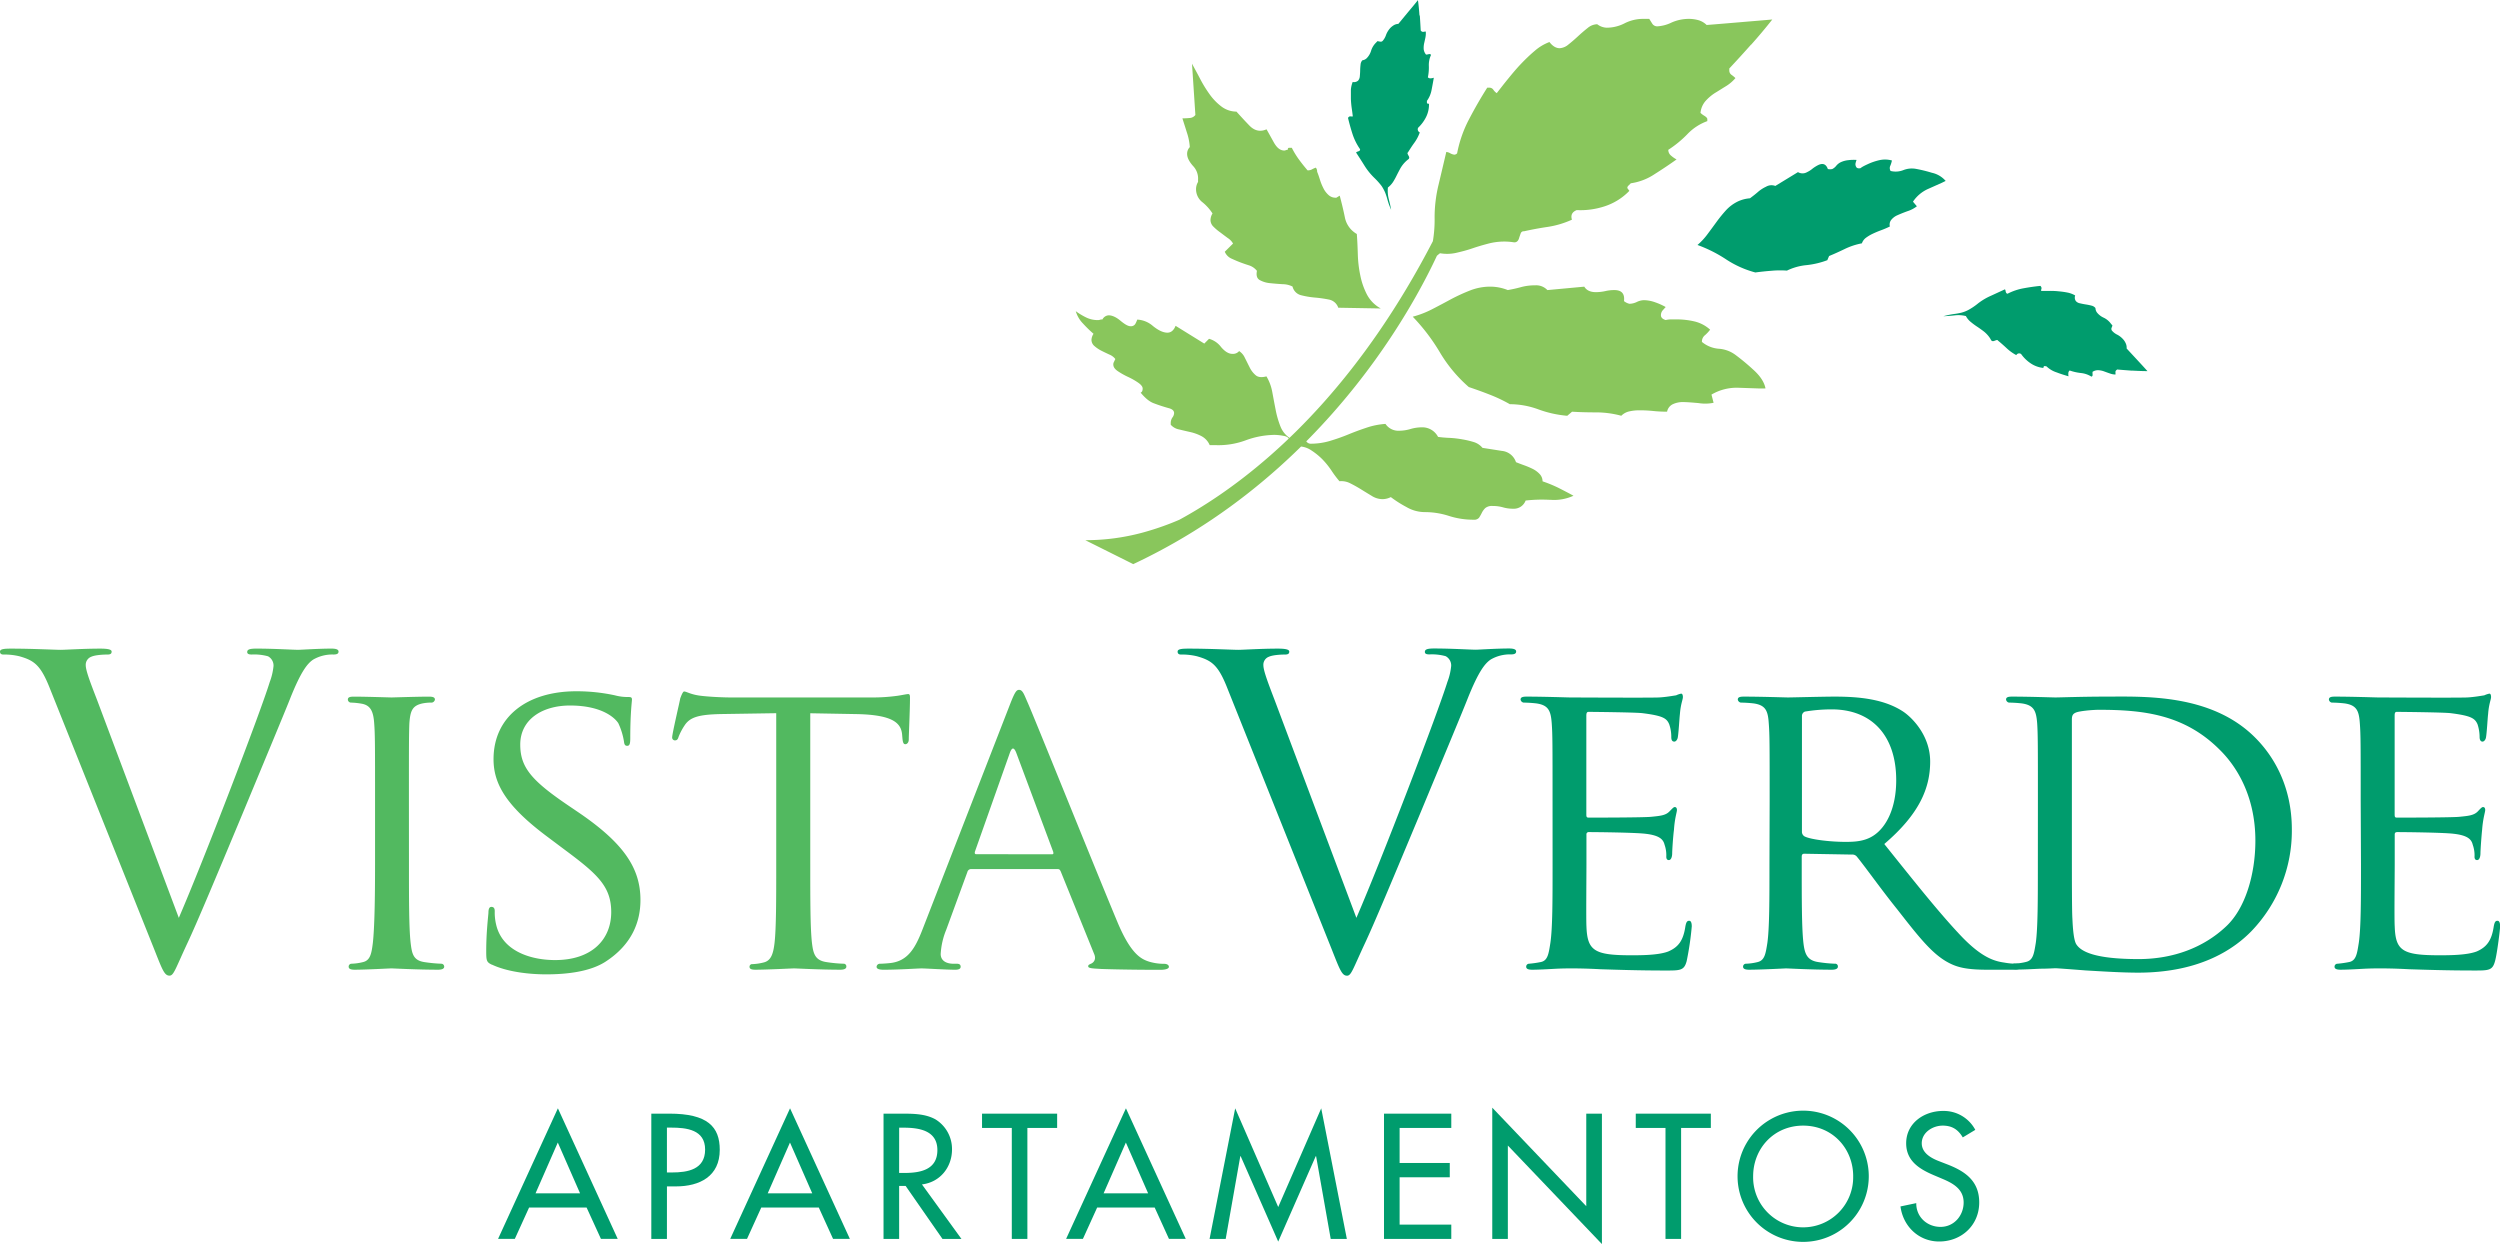 <svg id="Layer_1" data-name="Layer 1" xmlns="http://www.w3.org/2000/svg" viewBox="0 0 1132.44 563.53"><defs><style>.cls-1{fill:#52b960;}.cls-2{fill:#009c6d;}.cls-3{fill:#89c65c;}</style></defs><title>vista verde</title><path class="cls-1" d="M108.39,687.8c11.15-25.75,36.93-92.92,41.16-106.75a28.5,28.5,0,0,0,1.74-7.34,4.74,4.74,0,0,0-2.51-4.4,23.48,23.48,0,0,0-7.31-.8c-1.14,0-2.1-.17-2.1-1.13,0-1.16,1.15-1.55,4.22-1.55,7.71,0,16.54.55,18.87.55,1.12,0,9.42-.55,15-.55,2.12,0,3.28.38,3.28,1.35s-.75,1.33-2.31,1.33a17.24,17.24,0,0,0-9.22,2.33c-2.5,1.74-5.4,5-10.58,18.09-2.12,5.38-11.73,28.46-21.56,52.13-11.73,28.09-20.39,48.85-24.84,58.29-5.38,11.55-6.14,14.62-8.06,14.62-2.32,0-3.26-2.68-6.92-11.93L50.09,584.13c-4.23-10.8-7.12-12.88-13.85-14.81a29,29,0,0,0-7.33-.8c-1.13,0-1.52-.57-1.52-1.33,0-1.18,1.93-1.35,5-1.35,9.23,0,20.19.55,22.49.55,1.94,0,10.59-.55,17.9-.55,3.45,0,5.18.38,5.18,1.35s-.58,1.33-1.92,1.33c-2.11,0-5.57.22-7.31,1a3.9,3.9,0,0,0-2.5,3.84c0,2.53,2.33,8.48,5.23,16Z" transform="translate(-27.39 -272.03)"/><path class="cls-1" d="M212.64,663.77c0,15.77,0,28.65.76,35.4.58,4.8,1.15,7.89,6.18,8.66a65.21,65.21,0,0,0,7.68.74,1.32,1.32,0,0,1,1.34,1.37c0,.75-.77,1.35-2.71,1.35-9.42,0-20.37-.6-21.14-.6-1,0-11.55.6-16.72.6-1.75,0-2.7-.39-2.7-1.35a1.3,1.3,0,0,1,1.31-1.37,23.69,23.69,0,0,0,5.2-.74c3.26-.77,3.85-3.86,4.44-8.66.75-6.75,1-19.63,1-35.4V634.88c0-25.38,0-30-.39-35.18-.37-5.58-1.75-8.08-5.4-8.86a31.64,31.64,0,0,0-5.19-.55,1.44,1.44,0,0,1-1.34-1.35c0-1,.75-1.35,2.69-1.35,5.57,0,16.14.37,17.12.37.77,0,11.72-.37,16.91-.37,1.92,0,2.72.37,2.72,1.35a1.68,1.68,0,0,1-1.37,1.35,20.1,20.1,0,0,0-4.21.36c-4.63,1-5.58,3.29-6,9.06-.2,5.19-.2,9.81-.2,35.18Z" transform="translate(-27.39 -272.03)"/><path class="cls-1" d="M250.15,709c-2.32-1.14-2.51-1.73-2.51-6.15,0-8.09.78-14.63,1-17.31,0-1.74.37-2.71,1.35-2.71s1.51.58,1.51,1.94a23.2,23.2,0,0,0,.61,6c2.68,11.92,15.39,16.15,26.74,16.15,16.75,0,25.41-9.42,25.41-21.72,0-11.73-6.36-17.33-21.36-28.47l-7.71-5.78c-18.27-13.66-24.24-23.67-24.24-35,0-19.26,15.22-30.79,37.49-30.79A81.6,81.6,0,0,1,305.93,587a22.24,22.24,0,0,0,6,.76c1.33,0,1.72.18,1.72,1.17,0,.77-.76,6.15-.76,17.3,0,2.51-.22,3.64-1.37,3.64s-1.33-.75-1.51-2.1a31,31,0,0,0-2.51-8.09c-1.15-1.91-6.73-8.07-21.94-8.07-12.32,0-22.51,6.16-22.51,17.7,0,10.4,5.19,16.36,21.94,27.71l4.81,3.26c20.58,14.06,27.7,25.39,27.7,39.45,0,9.6-3.65,20-15.76,27.88-7.13,4.63-17.72,5.78-26.95,5.78-7.9,0-17.68-1.15-24.62-4.43" transform="translate(-27.39 -272.03)"/><path class="cls-1" d="M394.42,663.77c0,15.77,0,28.65.77,35.4.59,4.8,1.36,7.89,6.53,8.66a63.2,63.2,0,0,0,7.69.74,1.22,1.22,0,0,1,1.35,1.37c0,.75-.76,1.35-2.68,1.35-9.23,0-20-.6-21-.6-.75,0-12.47.6-17.48.6-1.92,0-2.69-.39-2.69-1.35a1.17,1.17,0,0,1,1.33-1.18,24.18,24.18,0,0,0,5-.74c3.47-.78,4.43-4.06,5-8.86.76-6.75.76-19.63.76-35.4V595.09l-24.42.38c-10.58.18-14.63,1.35-17.12,5.2a27.17,27.17,0,0,0-2.71,5.18c-.37,1.36-.95,1.56-1.72,1.56a1.29,1.29,0,0,1-1.17-1.34c0-1.74,3.47-16.36,3.67-17.71.38-1,1.15-3.1,1.73-3.1,1.15,0,2.88,1.37,7.5,1.93,4.8.59,11.36.77,13.28.77h63.87a81.53,81.53,0,0,0,12.12-.77c2.5-.38,4-.76,4.8-.76s.76,1,.76,1.94c0,5-.55,16.74-.55,18.65,0,1.34-.79,2.12-1.55,2.12s-1.15-.58-1.34-2.9L436,604.5c-.58-5-4.26-8.65-20.41-9l-21.17-.38Z" transform="translate(-27.39 -272.03)"/><path class="cls-1" d="M485,590.84c2.11-5.39,2.85-6.32,4-6.32,1.73,0,2.33,2.28,4,6,3.07,6.92,30.22,74.45,40.59,99.26,6.15,14.63,10.79,16.73,14.43,17.89a23.83,23.83,0,0,0,6.74.95c1,0,2.11.4,2.11,1.37s-1.92,1.35-3.83,1.35c-2.51,0-15,0-26.77-.39-3.24-.21-5.94-.21-5.94-1.15,0-.77.38-.77,1.12-1.18,1-.35,2.73-1.72,1.58-4.42l-15.19-37.51c-.4-.75-.59-1-1.55-1H467.32a1.75,1.75,0,0,0-1.73,1.34L456,693.21a33.67,33.67,0,0,0-2.5,10.95c0,3.28,2.88,4.42,5.76,4.42h1.55c1.35,0,1.73.59,1.73,1.37,0,1-1,1.35-2.5,1.35-4,0-13.27-.6-15.18-.6s-10.24.6-17.14.6c-2.12,0-3.26-.39-3.26-1.35a1.49,1.49,0,0,1,1.52-1.37c1.18,0,3.67-.18,5-.35,7.69-1,11-6.76,14.21-15ZM503.87,659c.77,0,.77-.38.59-1.15L487.72,613c-1-2.53-1.93-2.53-2.87,0L469,657.81c-.17.77,0,1.15.6,1.15Z" transform="translate(-27.39 -272.03)"/><path class="cls-2" d="M641.8,687.8C653,662.05,678.72,594.88,683,581a27.56,27.56,0,0,0,1.74-7.34,4.76,4.76,0,0,0-2.51-4.4,23.38,23.38,0,0,0-7.28-.8c-1.18,0-2.13-.17-2.13-1.13,0-1.16,1.15-1.55,4.22-1.55,7.71,0,16.55.55,18.87.55,1.14,0,9.42-.55,15-.55,2.1,0,3.26.38,3.26,1.35s-.8,1.33-2.33,1.33a17.26,17.26,0,0,0-9.22,2.33c-2.49,1.74-5.38,5-10.58,18.09-2.11,5.38-11.73,28.46-21.55,52.13-11.74,28.09-20.39,48.85-24.81,58.29C640.26,710.9,639.5,714,637.57,714c-2.3,0-3.28-2.68-6.93-11.93L583.49,584.13c-4.2-10.8-7.12-12.88-13.84-14.81a28.9,28.9,0,0,0-7.3-.8c-1.15,0-1.53-.57-1.53-1.33,0-1.18,1.93-1.35,5-1.35,9.21,0,20.16.55,22.49.55,1.93,0,10.58-.55,17.89-.55,3.46,0,5.2.38,5.2,1.35s-.59,1.33-1.93,1.33c-2.1,0-5.57.22-7.3,1a3.85,3.85,0,0,0-2.5,3.84c0,2.53,2.31,8.48,5.18,16Z" transform="translate(-27.39 -272.03)"/><path class="cls-2" d="M730.66,634.89c0-25.38,0-30-.37-35.18-.42-5.58-1.37-8.28-7-9.06a56.34,56.34,0,0,0-5.78-.36,1.67,1.67,0,0,1-1.34-1.35c0-1,.78-1.36,2.72-1.36,7.67,0,18.65.38,19.61.38,1.15,0,36.57.2,40.4,0,3.28-.18,6.32-.77,7.71-.95a9.93,9.93,0,0,1,2.31-.78c.57,0,.78.78.78,1.55,0,1.17-1,3.07-1.35,7.69-.21,1.56-.59,8.86-1,10.77-.17.77-.76,1.72-1.53,1.72-1,0-1.38-.75-1.38-2.12a17.12,17.12,0,0,0-.95-5.76c-1.14-2.69-2.85-3.84-12.09-5-2.91-.38-22.53-.59-24.44-.59-.77,0-1,.59-1,1.74v44.45c0,1.13,0,1.71,1,1.71,2.12,0,24.44,0,28.27-.36,4.06-.4,6.54-.61,8.26-2.32,1.18-1.15,1.94-2.11,2.51-2.11s1,.4,1,1.36-1,3.63-1.35,9c-.43,3.26-.8,9.41-.8,10.59,0,1.35-.4,3.08-1.52,3.08-.77,0-1.15-.58-1.15-1.53a14.39,14.39,0,0,0-.77-5.39c-.57-2.32-2.1-4.26-8.65-5-4.64-.58-22.69-.76-25.61-.76a1,1,0,0,0-1.14,1.14v13.68c0,5.56-.18,24.63,0,27.88.4,11,3.5,13.1,20.21,13.1,4.41,0,12.48,0,16.92-1.75,4.43-1.93,6.74-4.8,7.69-11.35.37-1.92.77-2.53,1.73-2.53s1.16,1.4,1.16,2.53a134.43,134.43,0,0,1-2.32,15.78c-1.15,4.22-2.87,4.22-9.42,4.22-12.7,0-22.52-.36-29.45-.57-7.12-.39-11.52-.39-14-.39-.4,0-3.67,0-7.3.21-3.28.18-7.14.39-9.83.39-1.73,0-2.68-.39-2.68-1.35a1.31,1.31,0,0,1,1.33-1.37,46.46,46.46,0,0,0,5.19-.74c3.3-.6,3.66-3.86,4.43-8.66,1-6.75,1-19.63,1-35.4Z" transform="translate(-27.39 -272.03)"/><path class="cls-2" d="M829,634.89c0-25.38,0-30-.4-35.18-.36-5.58-1.32-8.28-6.9-9.06a57.35,57.35,0,0,0-5.76-.36,1.65,1.65,0,0,1-1.37-1.36c0-1,.77-1.35,2.69-1.35,7.72,0,19.06.38,20,.38,1.73,0,16-.38,21.18-.38,10.74,0,22.7,1,31.53,7.12,4.27,3.09,11.74,11,11.74,22.31,0,12.12-5,23.86-20.79,37.34,13.87,17.31,25.61,32.11,35.4,42.29,9,9.25,14.62,10.8,18.87,11.4a33,33,0,0,0,6,.54,1.48,1.48,0,0,1,1.52,1.37c0,1-.95,1.35-4,1.35H928c-9.63,0-13.89-1-18.1-3.26-7.31-3.88-13.49-11.77-23.08-24.07-7.13-8.82-14.63-19.43-18.27-23.84a2.58,2.58,0,0,0-2.28-1l-21.56-.38c-.81,0-1.18.38-1.18,1.36v3.83c0,15.8,0,28.48.77,35.23.58,4.8,1.55,7.89,6.74,8.66a62,62,0,0,0,7.51.74,1.21,1.21,0,0,1,1.35,1.37c0,.75-.78,1.35-2.7,1.35-9.25,0-20-.6-20.79-.6-.19,0-11.52.6-16.72.6-1.74,0-2.73-.39-2.73-1.35a1.32,1.32,0,0,1,1.37-1.37,24.58,24.58,0,0,0,5.2-.74c3.26-.77,3.66-3.86,4.43-8.66.95-6.75.95-19.63.95-35.4Zm14.62,13.88a2.4,2.4,0,0,0,1.18,2.12c2.49,1.34,11.14,2.49,18.64,2.49,4,0,8.67-.2,12.7-2.91,5.78-3.84,10.19-12.47,10.19-25,0-20.37-11.15-32.11-29.25-32.11a74.28,74.28,0,0,0-12.1,1,2.11,2.11,0,0,0-1.35,1.93Z" transform="translate(-27.39 -272.03)"/><path class="cls-2" d="M950.51,634.89c0-25.38,0-30-.33-35.18-.43-5.58-1.4-8.28-7-9.06a56.77,56.77,0,0,0-5.79-.36,1.65,1.65,0,0,1-1.3-1.36c0-1,.76-1.35,2.66-1.35,7.71,0,18.66.38,19.66.38,1.89,0,12.65-.38,22.69-.38,16.92,0,47.88-1.53,67.9,18.65,8.46,8.48,16.54,22.13,16.54,41.55a65.58,65.58,0,0,1-18.27,46c-7.3,7.51-22.51,18.84-51.36,18.84-7.31,0-16.37-.58-23.65-1-7.34-.57-13.08-1-13.85-1-.42,0-3.47.21-6.93.21-3.47.18-7.5.39-10.22.39-1.72,0-2.65-.39-2.65-1.35a1.29,1.29,0,0,1,1.32-1.37,24.92,24.92,0,0,0,5.21-.74c3.28-.77,3.62-3.86,4.42-8.66.93-6.75.93-19.63.93-35.4Zm15.39,17.73c0,17.33,0,32.51.24,35.59.17,4,.56,10,1.89,11.74,2.1,3.06,8.1,6.52,28.1,6.52,15.57,0,29.44-5.17,39.64-14.81,8.84-8.27,13.25-23.86,13.25-38.85,0-20.76-9-34.08-16-41-16-16.15-34.66-18.26-54.85-18.26-3.25,0-8.64.58-10.19,1.15S965.9,596,965.9,598Z" transform="translate(-27.39 -272.03)"/><path class="cls-2" d="M1096.73,634.89c0-25.38,0-30-.39-35.18-.38-5.58-1.34-8.28-6.93-9.06a57,57,0,0,0-5.78-.36,1.6,1.6,0,0,1-1.3-1.35c0-1,.73-1.36,2.66-1.36,7.71,0,18.66.38,19.62.38,1.13,0,36.56.2,40.42,0,3.25-.18,6.36-.77,7.66-.95a10,10,0,0,1,2.34-.78c.58,0,.75.78.75,1.55,0,1.17-1,3.07-1.33,7.69-.22,1.56-.59,8.86-1,10.77-.16.77-.77,1.72-1.56,1.72s-1.3-.75-1.3-2.12a18.73,18.73,0,0,0-.95-5.76c-1.19-2.69-2.94-3.84-12.15-5-2.9-.38-22.49-.59-24.43-.59-.78,0-.95.59-.95,1.74v44.45c0,1.13,0,1.71.95,1.71,2.15,0,24.43,0,28.27-.36,4.06-.4,6.55-.61,8.31-2.32,1.12-1.15,1.89-2.11,2.49-2.11s1,.4,1,1.36-1,3.63-1.4,9c-.35,3.26-.75,9.41-.75,10.59,0,1.35-.38,3.08-1.53,3.08-.78,0-1.16-.58-1.16-1.53a14,14,0,0,0-.8-5.39c-.54-2.32-2.08-4.26-8.64-5-4.6-.58-22.68-.76-25.57-.76-1,0-1.14.58-1.14,1.14v13.68c0,5.56-.23,24.63,0,27.88.37,11,3.45,13.1,20.19,13.1,4.43,0,12.48,0,17-1.75,4.38-1.93,6.72-4.8,7.67-11.35.37-1.92.75-2.53,1.71-2.53s1.18,1.4,1.18,2.53-1.34,12.32-2.32,15.78c-1.14,4.22-2.86,4.22-9.42,4.22-12.7,0-22.49-.36-29.45-.57-7.09-.39-11.52-.39-14-.39-.38,0-3.66,0-7.33.21-3.24.18-7.12.39-9.78.39-1.73,0-2.71-.39-2.71-1.35a1.33,1.33,0,0,1,1.36-1.37,46.43,46.43,0,0,0,5.17-.74c3.29-.6,3.68-3.86,4.45-8.66,1-6.75,1-19.63,1-35.4Z" transform="translate(-27.39 -272.03)"/><path class="cls-3" d="M729.58,498.45a66.18,66.18,0,0,0-11.12.31,5.65,5.65,0,0,1-5.59,3.71,16.22,16.22,0,0,1-4.64-.62,16.58,16.58,0,0,0-4.65-.62,4.76,4.76,0,0,0-3.4.95,7.8,7.8,0,0,0-1.57,2.17,21,21,0,0,1-1.22,2.17,2.85,2.85,0,0,1-2.48.93,36.07,36.07,0,0,1-11.16-1.71A35.53,35.53,0,0,0,672.61,504a16.55,16.55,0,0,1-8.21-2.34,51,51,0,0,1-7-4.46,8.32,8.32,0,0,1-3.73.93,9.06,9.06,0,0,1-4.79-1.4c-1.53-.92-3.17-1.92-4.81-2.94s-3.3-1.95-4.93-2.77a8.75,8.75,0,0,0-5-1,47.52,47.52,0,0,1-3.7-4.94,36.29,36.29,0,0,0-4.18-5.13,30.47,30.47,0,0,0-5-4,10.28,10.28,0,0,0-5.73-1.72,297.31,297.31,0,0,1-33.13,25.41q-17.32,11.47-35.3,22a20.36,20.36,0,0,0-3.41,2.77l-3.08,3.1L519,516.72a98.66,98.66,0,0,0,25.84-3.4A125.17,125.17,0,0,0,569,504a154.75,154.75,0,0,0,22.16-13.61,226.86,226.86,0,0,0,20.12-16.74,2.25,2.25,0,0,1,.14-.92,1.56,1.56,0,0,0,.16-.62c0-1.43-.89-2.32-2.62-2.62a24.21,24.21,0,0,0-4.2-.47,39,39,0,0,0-13.14,2.48,35.57,35.57,0,0,1-13.79,2.16h-2.48a8.22,8.22,0,0,0-3.59-4,20.89,20.89,0,0,0-4.94-1.86c-1.74-.39-3.5-.8-5.26-1.23a6.61,6.61,0,0,1-3.86-2.16v-.63a4.47,4.47,0,0,1,.76-2.62,3.51,3.51,0,0,0,.77-2c0-1-.7-1.73-2.16-2.17a74.8,74.8,0,0,1-7.14-2.33c-1.86-.69-3.82-2.31-5.86-4.78.6-.2.92-.82.92-1.85,0-.84-.69-1.72-2-2.64a31.25,31.25,0,0,0-4.65-2.64,33,33,0,0,1-4.65-2.62c-1.35-.93-2-1.9-2-3a2.24,2.24,0,0,1,.34-1.23c.17-.4.38-.83.58-1.23a6.31,6.31,0,0,0-2.63-2c-1.11-.51-2.31-1.08-3.55-1.7a15.44,15.44,0,0,1-3.26-2.17,3.7,3.7,0,0,1-1.37-2.8,5.5,5.5,0,0,1,.93-2.77,56.75,56.75,0,0,1-4.78-4.66,13.31,13.31,0,0,1-3.26-5.58,30.1,30.1,0,0,0,4.64,2.81,11.8,11.8,0,0,0,5.27,1.22,2.72,2.72,0,0,0,1.06-.15,3.55,3.55,0,0,1,1.11-.14,3.41,3.41,0,0,1,2.78-1.87c1.65,0,3.44.83,5.41,2.47s3.45,2.47,4.5,2.47a2.32,2.32,0,0,0,2.18-1,13.71,13.71,0,0,0,.9-2,11.69,11.69,0,0,1,7.12,2.92c2.48,2,4.65,3,6.53,3,1.63,0,2.87-1,3.71-3.1l13,8.05,2.15-2.17a10.24,10.24,0,0,1,5.44,3.71c1.73,2.05,3.45,3.11,5.11,3.11a3.61,3.61,0,0,0,3.08-1.26,7.05,7.05,0,0,1,2.62,3.1c.75,1.45,1.45,2.91,2.18,4.34a10.79,10.79,0,0,0,2.78,3.56c1.13.91,2.76,1,4.8.46a21.08,21.08,0,0,1,2.64,7.09c.51,2.71,1,5.4,1.53,8.06a41.6,41.6,0,0,0,2.2,7.6,11.31,11.31,0,0,0,5.08,5.72l2.79-.93a140.61,140.61,0,0,1,11-13.78q6-6.63,11.74-13.31t11-13.77a85,85,0,0,0,9-15.18,5.88,5.88,0,0,0,3.86-4.19,8.75,8.75,0,0,1,3.26-4.81,94.86,94.86,0,0,1-8.35,15.34c-3.95,6.09-8.26,12.35-13,18.73s-9.45,12.34-14.09,17.83A150.65,150.65,0,0,1,618.41,469v1.26a2.72,2.72,0,0,0,.8,1.83,2.42,2.42,0,0,0,2,.93,30.63,30.63,0,0,0,8.51-1.23c2.8-.84,5.58-1.8,8.35-2.94s5.58-2.18,8.37-3.1a33.76,33.76,0,0,1,8.54-1.7,7,7,0,0,0,6.21,3.09,18.24,18.24,0,0,0,5.06-.76,18.26,18.26,0,0,1,5.12-.78,8,8,0,0,1,7.42,4.33c1.44.21,3.18.37,5.12.45s3.89.33,5.75.65a39.44,39.44,0,0,1,5.26,1.23,8.26,8.26,0,0,1,4,2.64l8.81,1.38a7.46,7.46,0,0,1,6.36,5.1c1,.42,2.27.89,3.7,1.41a37.05,37.05,0,0,1,4,1.7,11.11,11.11,0,0,1,3.08,2.33,4.75,4.75,0,0,1,1.26,3.24A61.25,61.25,0,0,1,733.3,493c2.26,1.15,4.54,2.32,6.84,3.59a21.14,21.14,0,0,1-10.55,1.83m-96-87a5.57,5.57,0,0,0-4.3-3.71,55.88,55.88,0,0,0-6.51-.91,39.22,39.22,0,0,1-6.19-1.08,5.3,5.3,0,0,1-3.71-3.89,10.18,10.18,0,0,0-4.48-1.07c-2-.12-3.9-.27-5.75-.47a11.67,11.67,0,0,1-4.65-1.41c-1.25-.72-1.65-2.08-1.25-4.16a7.51,7.51,0,0,0-3.56-2.48c-1.33-.42-2.65-.87-4-1.38s-2.69-1.11-4-1.7a5.85,5.85,0,0,1-3-3.1l3.74-3.71a7.12,7.12,0,0,0-2.34-2.46c-1.14-.83-2.26-1.68-3.39-2.54a22.76,22.76,0,0,1-3.1-2.6,4.22,4.22,0,0,1-1.38-2.94,5.87,5.87,0,0,1,.91-3.09,21.66,21.66,0,0,0-4.46-5,7.44,7.44,0,0,1-3-5.89,6.44,6.44,0,0,1,.91-3.39v-.93a8.21,8.21,0,0,0-2.31-6.34c-1.75-2-2.64-3.77-2.64-5.42a4.28,4.28,0,0,1,1.21-3.08A25.55,25.55,0,0,0,565,332c-.92-3-1.63-5.1-2-6.36a29.9,29.9,0,0,0,3.1-.15,3.52,3.52,0,0,0,2.77-1.38l-1.53-23.23c1,1.87,2.23,4.07,3.58,6.67a55.68,55.68,0,0,0,4.34,7.11,25.45,25.45,0,0,0,5.4,5.61,11.36,11.36,0,0,0,6.81,2.32c1.66,1.82,3.62,4,5.89,6.34s4.86,2.94,7.74,1.68c.83,1.43,1.9,3.4,3.28,5.88s2.92,3.73,4.78,3.73a1.46,1.46,0,0,0,.63-.15,2.15,2.15,0,0,1,.92-.17c0-.61.21-.92.62-.92h1.22a37.5,37.5,0,0,0,3.43,5.57c1.22,1.66,2.48,3.22,3.71,4.65a3.89,3.89,0,0,0,2-.45,9.87,9.87,0,0,1,1.74-.78,2.77,2.77,0,0,1,.59,1.87c.44,1,.83,2.21,1.26,3.55a22.93,22.93,0,0,0,1.56,3.86,10,10,0,0,0,2.32,3.09,4.65,4.65,0,0,0,3.25,1.25h.31l1.53-.93c.83,3.11,1.63,6.37,2.32,9.77a11.09,11.09,0,0,0,5.43,7.59c.22,2.91.35,6,.45,9.26a54,54,0,0,0,1.11,9.45,32.93,32.93,0,0,0,2.93,8.54,15.3,15.3,0,0,0,6.36,6.49ZM820.61,292.2c-3.28,3.7-6.6,7.34-9.89,10.85V304a2.38,2.38,0,0,0,1.1,2,15.06,15.06,0,0,1,1.68,1.4,17.73,17.73,0,0,1-4.34,3.7c-1.65,1-3.3,2.08-5,3.09a20.56,20.56,0,0,0-4.3,3.71,9.62,9.62,0,0,0-2.19,5.27,10.12,10.12,0,0,0,1.89,1.4c.78.51,1.2,1,1.2,1.38v.95a23.48,23.48,0,0,0-9,5.87,49.06,49.06,0,0,1-8.67,7.12,3.32,3.32,0,0,0,1.27,2.65,12.52,12.52,0,0,0,2.47,1.71c-2.88,2.05-6.18,4.29-9.91,6.64a26,26,0,0,1-10.81,4.16c-.44.44-.77.8-1.12,1.1a1.43,1.43,0,0,0-.46,1.08l.92,1.25a27.3,27.3,0,0,1-11.18,7,35.12,35.12,0,0,1-12.66,1.72c-2.09.84-2.81,2.27-2.17,4.34a41.38,41.38,0,0,1-10.85,3.25c-3.5.51-7.14,1.18-10.84,2a1.42,1.42,0,0,0-1.52.95c-.22.6-.43,1.23-.65,1.86-.4,1.64-1.29,2.39-2.61,2.17a26.69,26.69,0,0,0-4.2-.32,28.63,28.63,0,0,0-7.28.95c-2.36.61-4.81,1.33-7.29,2.18s-4.91,1.46-7.26,2a18.78,18.78,0,0,1-7.27.16,29.93,29.93,0,0,0-7.29,8.2q-3,4.81-6,9.15a81.93,81.93,0,0,1,4.5-9.3,62.76,62.76,0,0,0,3.41-6.51,33.41,33.41,0,0,0,2.16-7,59.22,59.22,0,0,0,.78-11,63.27,63.27,0,0,1,1.86-14.86c1.23-5.16,2.36-10,3.44-14.57a4.68,4.68,0,0,1,1.82.63,4.64,4.64,0,0,0,1.85.61,1.8,1.8,0,0,0,1.23-.61,55.55,55.55,0,0,1,5.44-15.5c2.58-4.94,5.32-9.7,8.2-14.23H702a2.09,2.09,0,0,1,1.83.92,5.62,5.62,0,0,0,1.55,1.55c1.46-1.86,3.1-4,5-6.33s3.82-4.66,5.88-6.82,4.16-4.19,6.32-6a21.68,21.68,0,0,1,6.67-4c1.45,1.88,3,2.8,4.64,2.8a6.77,6.77,0,0,0,4-1.71c1.45-1.14,2.88-2.39,4.33-3.73s2.88-2.57,4.33-3.71a7,7,0,0,1,4.35-1.71,7.42,7.42,0,0,0,4.33,1.57,17.85,17.85,0,0,0,8.08-2,18.45,18.45,0,0,1,8.34-2h2.8c.4.6.85,1.33,1.36,2.15a2.66,2.66,0,0,0,2.35,1.23,16.85,16.85,0,0,0,6.36-1.7,19.41,19.41,0,0,1,7.91-1.68,16.3,16.3,0,0,1,4.34.6,8.81,8.81,0,0,1,3.69,2.17c4.94-.39,9.92-.81,14.86-1.23s9.93-.82,14.88-1.26c-3.11,3.95-6.31,7.75-9.63,11.47M826.81,448h-2.45l-9.64-.33a22.52,22.52,0,0,0-12.07,3.1l.95,3.71a18.64,18.64,0,0,1-6.79.14c-3.13-.28-5.48-.46-7.15-.46a10.52,10.52,0,0,0-4.49.95,4.71,4.71,0,0,0-2.63,3.4,59.42,59.42,0,0,1-6.32-.31,58.46,58.46,0,0,0-6.38-.31,20.54,20.54,0,0,0-4.34.47,7.33,7.33,0,0,0-3.7,2,43.6,43.6,0,0,0-11.47-1.53c-3.74,0-7.34-.09-10.83-.31l-2.19,1.85a50,50,0,0,1-13.14-2.93,37.63,37.63,0,0,0-12.86-2.32,68.52,68.52,0,0,0-9.14-4.34c-3.2-1.26-6.35-2.38-9.45-3.43a64.26,64.26,0,0,1-13.14-15.78,88.35,88.35,0,0,0-12.25-16.08,43.59,43.59,0,0,0,8.82-3.41c2.8-1.45,5.63-2.94,8.49-4.5a84.87,84.87,0,0,1,8.71-4,25.13,25.13,0,0,1,9.26-1.71,21.67,21.67,0,0,1,7.77,1.55,61.26,61.26,0,0,0,6.18-1.38,23.66,23.66,0,0,1,6.18-.76,7,7,0,0,1,5.58,2.15l16.71-1.55c1,1.67,2.8,2.49,5.27,2.49a20.41,20.41,0,0,0,4.18-.46,17.61,17.61,0,0,1,4.18-.48c3.33,0,4.76,1.67,4.36,5a6.29,6.29,0,0,0,2.46,1.21,8,8,0,0,0,3.24-.77A8.08,8.08,0,0,1,772,408a15.79,15.79,0,0,1,5.1.95,28.92,28.92,0,0,1,4.81,2.16c-.42.44-.84.95-1.41,1.56a3.42,3.42,0,0,0-.75,2.17c0,1,.74,1.74,2.16,2.16a10.57,10.57,0,0,1,2.49-.29h2.47a35,35,0,0,1,8.06.92,15.93,15.93,0,0,1,7.11,3.74,17,17,0,0,1-2.28,2.45,3.7,3.7,0,0,0-1.44,2.8v.29A13.54,13.54,0,0,0,805.9,430a14.26,14.26,0,0,1,7.6,2.78,99.21,99.21,0,0,1,8.05,6.68c3.09,2.77,5,5.59,5.57,8.51h-.31ZM529.95,520.62s83.83-18.23,146.52-139.38l5.64-2.19S644.5,478.91,540.69,527.58Z" transform="translate(-27.39 -272.03)"/><path class="cls-2" d="M908.51,354.09l-1.55.76-6.28,2.8a16.08,16.08,0,0,0-6.76,5.74l1.77,2.08a13.89,13.89,0,0,1-4.31,2.24c-2.09.76-3.64,1.42-4.73,1.91a7.25,7.25,0,0,0-2.57,2,3.41,3.41,0,0,0-.62,3,42.79,42.79,0,0,1-4.14,1.76,44.5,44.5,0,0,0-4.15,1.78,18.73,18.73,0,0,0-2.66,1.66,5.2,5.2,0,0,0-1.72,2.43,30.9,30.9,0,0,0-7.87,2.61c-2.35,1.13-4.7,2.21-7,3.14l-.8,1.89a37.57,37.57,0,0,1-9.37,2.23,26,26,0,0,0-8.93,2.49,44,44,0,0,0-7.19.09c-2.45.18-4.83.45-7.12.75a45.1,45.1,0,0,1-13.34-6A61.72,61.72,0,0,0,796.31,383a29.6,29.6,0,0,0,4.57-4.94c1.36-1.81,2.68-3.62,4.06-5.51a64.05,64.05,0,0,1,4.3-5.29,18,18,0,0,1,5.41-4,15.89,15.89,0,0,1,5.44-1.41c1.34-1,2.51-1.91,3.54-2.81a15.53,15.53,0,0,1,3.73-2.43,4.86,4.86,0,0,1,4.21-.35L841.83,350a4.06,4.06,0,0,0,4.13,0,11,11,0,0,0,2.51-1.62,16.24,16.24,0,0,1,2.54-1.59c2.13-1,3.56-.42,4.35,1.81a4.52,4.52,0,0,0,2,0,5.28,5.28,0,0,0,1.83-1.51,6.09,6.09,0,0,1,1.85-1.5,10.38,10.38,0,0,1,3.56-1,19.85,19.85,0,0,1,3.77-.12,11.8,11.8,0,0,0-.44,1.42,2.28,2.28,0,0,0,.21,1.64c.28.66,1,.89,2,.68a9.37,9.37,0,0,1,1.5-.95c.52-.27,1.06-.53,1.6-.78a26.56,26.56,0,0,1,5.43-1.89,11.72,11.72,0,0,1,5.72.13,12.73,12.73,0,0,1-.72,2.35,2.42,2.42,0,0,0,0,2.18l.1.22a9.42,9.42,0,0,0,5.81-.39,10.43,10.43,0,0,1,5.72-.55,64.66,64.66,0,0,1,7.22,1.77,11.39,11.39,0,0,1,6.22,3.7l.2-.13-.2.13Z" transform="translate(-27.39 -272.03)"/><path class="cls-2" d="M670.53,279c.16,2.33.29,4.59.41,6.86l.29.3a1.25,1.25,0,0,0,1,.29,5.49,5.49,0,0,1,1-.13,9.73,9.73,0,0,1-.15,2.65c-.18.9-.39,1.8-.59,2.69a9.91,9.91,0,0,0-.2,2.65,4.6,4.6,0,0,0,1.06,2.45,4,4,0,0,0,1.08-.17c.45-.09.73-.09.87,0l.32.31a10.78,10.78,0,0,0-1,4.93,21.46,21.46,0,0,1-.44,5.23,1.67,1.67,0,0,0,1.32.46,6.58,6.58,0,0,0,1.37-.28c-.27,1.64-.61,3.45-1,5.48a12.17,12.17,0,0,1-2.12,5v.7a.67.67,0,0,0,.2.52l.74.12a12.79,12.79,0,0,1-1.33,6,17.26,17.26,0,0,1-3.58,4.82,1.53,1.53,0,0,0,.74,2.13,18.59,18.59,0,0,1-2.45,4.67c-1,1.35-1.91,2.78-2.85,4.29a.66.66,0,0,0-.2.81c.15.29.28.57.43.83.42.68.37,1.2-.13,1.58a13.2,13.2,0,0,0-1.48,1.3,14.23,14.23,0,0,0-2.08,2.73c-.54,1-1.11,2.08-1.65,3.15a29.21,29.21,0,0,1-1.7,3.09,10,10,0,0,1-2.33,2.5,15,15,0,0,0,.36,5.11c.43,1.71.82,3.35,1.11,5a29.23,29.23,0,0,1-1.65-4.53,31.12,31.12,0,0,0-1.06-3.26,18.78,18.78,0,0,0-1.62-3,32.53,32.53,0,0,0-3.45-3.83,29.5,29.5,0,0,1-4.36-5.47c-1.31-2.11-2.58-4.07-3.76-5.88a2.21,2.21,0,0,1,.83-.44,3.08,3.08,0,0,0,.83-.4,1.1,1.1,0,0,0,.17-.63,26.55,26.55,0,0,1-3.43-6.86q-1.19-3.72-2.06-7.39l.33-.31a.86.86,0,0,1,.86-.31,3.09,3.09,0,0,0,1,0c-.14-1.12-.28-2.35-.5-3.76a41.73,41.73,0,0,1-.37-4.19c0-1.4,0-2.76,0-4.07a11.45,11.45,0,0,1,.82-3.58,2.76,2.76,0,0,0,2.47-.63,3.38,3.38,0,0,0,.75-1.91c.07-.85.15-1.73.16-2.64s.08-1.81.18-2.64a3.25,3.25,0,0,1,.83-2,3.41,3.41,0,0,0,1.94-.93,8.22,8.22,0,0,0,2-3.38,8.72,8.72,0,0,1,2-3.44c.48-.48.78-.81.92-.93.34.07.72.16,1.17.23a1.2,1.2,0,0,0,1.18-.37,7.79,7.79,0,0,0,1.51-2.68,9.76,9.76,0,0,1,2-3.21,8.34,8.34,0,0,1,1.63-1.25,4.34,4.34,0,0,1,1.94-.53l4.44-5.38c1.5-1.79,3-3.56,4.43-5.38.33,2.31.53,4.63.7,7" transform="translate(-27.39 -272.03)"/><path class="cls-2" d="M993.25,439.94c-2.3-.17-4.58-.33-6.85-.54l-.31.28a1.07,1.07,0,0,0-.45,1,5.46,5.46,0,0,1,0,1,7.47,7.47,0,0,1-2.6-.51c-.88-.29-1.74-.61-2.58-.92a8.74,8.74,0,0,0-2.61-.53,4.42,4.42,0,0,0-2.57.73,4.73,4.73,0,0,0,0,1.06c0,.48,0,.76-.15.89l-.36.25A11,11,0,0,0,970,441a22.82,22.82,0,0,1-5.1-1.15,1.65,1.65,0,0,0-.6,1.22,5.1,5.1,0,0,0,.08,1.42c-1.58-.48-3.37-1-5.3-1.75a11.87,11.87,0,0,1-4.68-2.76l-.7-.13a.75.75,0,0,0-.53.16l-.21.69a12.71,12.71,0,0,1-5.73-2.09,16.77,16.77,0,0,1-4.31-4.2,1.47,1.47,0,0,0-2.2.48,20.45,20.45,0,0,1-4.33-3.1c-1.22-1.13-2.5-2.28-3.86-3.39q-.35-.47-.76-.31a7.35,7.35,0,0,0-.89.31c-.74.3-1.25.22-1.58-.33a10.25,10.25,0,0,0-1.06-1.65A13,13,0,0,0,925.8,422c-.92-.69-1.88-1.38-2.9-2.05a31.53,31.53,0,0,1-2.83-2.11,8.35,8.35,0,0,1-2.17-2.64,14.29,14.29,0,0,0-5.11-.31c-1.75.2-3.44.31-5.12.39a38,38,0,0,1,4.76-1,32.27,32.27,0,0,0,3.35-.6,14.76,14.76,0,0,0,3.18-1.22,27.39,27.39,0,0,0,4.29-2.87,27.24,27.24,0,0,1,6-3.59l6.34-2.92a2,2,0,0,1,.3.85,2.14,2.14,0,0,0,.31.83.79.79,0,0,0,.57.32,25.6,25.6,0,0,1,7.28-2.47c2.58-.47,5.09-.84,7.62-1.08l.24.33a1.19,1.19,0,0,1,.22.95,2.29,2.29,0,0,0-.14,1h3.77A32.57,32.57,0,0,1,960,404a36.65,36.65,0,0,1,4,.57,11.37,11.37,0,0,1,3.4,1.3,2.75,2.75,0,0,0,.3,2.53,3.13,3.13,0,0,0,1.77,1c.86.2,1.72.38,2.62.52s1.8.31,2.61.53a3.2,3.2,0,0,1,1.88,1.12,3.66,3.66,0,0,0,.67,2,8.22,8.22,0,0,0,3.09,2.38,8.54,8.54,0,0,1,3.11,2.53c.44.52.7.87.83,1-.1.31-.24.7-.43,1.12a1.36,1.36,0,0,0,.22,1.22,7.37,7.37,0,0,0,2.48,1.86,9.57,9.57,0,0,1,2.88,2.41,7.16,7.16,0,0,1,1,1.79,4.5,4.5,0,0,1,.27,2c1.56,1.7,3.15,3.4,4.73,5.11s3.16,3.41,4.71,5.15c-2.33,0-4.64-.12-7-.24" transform="translate(-27.39 -272.03)"/><path class="cls-2" d="M267.06,819l-6.47,14.22H253l27.1-59.15,27.1,59.15h-7.6L293.1,819Zm13-29.43-10.08,23h20.16Z" transform="translate(-27.39 -272.03)"/><path class="cls-2" d="M329.49,833.23h-7.07V776.48h8.12c17.45,0,22.88,6,22.88,16.4,0,12-9.1,16.56-19.85,16.56h-4.07Zm0-30.1h2.25c7.23,0,15.05-1.36,15.05-10.38s-8.42-9.94-15.43-9.94h-1.87Z" transform="translate(-27.39 -272.03)"/><path class="cls-2" d="M372.23,819l-6.46,14.22h-7.61l27.1-59.15,27.1,59.15h-7.61L398.28,819Zm13-29.43-10.08,23h20.16Z" transform="translate(-27.39 -272.03)"/><path class="cls-2" d="M462.9,833.23h-8.59l-16.69-24h-2.94v24h-7.07V776.49h8.58c5,0,10.46.07,15,2.62a15.77,15.77,0,0,1,7.44,13.55c0,8.12-5.42,14.9-13.62,15.88Zm-28.23-29.88h2.26C444.16,803.36,452,802,452,793s-8.43-10.16-15.43-10.16h-1.88Z" transform="translate(-27.39 -272.03)"/><polygon class="cls-2" points="465.38 561.2 458.32 561.2 458.32 510.93 444.84 510.93 444.84 504.46 478.86 504.46 478.86 510.93 465.38 510.93 465.38 561.2"/><path class="cls-2" d="M524.38,819l-6.46,14.22h-7.61l27.1-59.15,27.1,59.15h-7.61L550.43,819Zm13-29.43-10.08,23h20.16Z" transform="translate(-27.39 -272.03)"/><polygon class="cls-2" points="561.99 523.72 561.83 523.72 555.21 561.2 547.91 561.2 559.51 502.05 579 546.75 598.48 502.05 610.09 561.2 602.78 561.2 596.16 523.72 596 523.72 579 562.41 561.99 523.72"/><polygon class="cls-2" points="626.92 504.46 657.4 504.46 657.4 510.93 633.99 510.93 633.99 526.8 656.71 526.8 656.71 533.28 633.99 533.28 633.99 554.72 657.4 554.72 657.4 561.2 626.92 561.2 626.92 504.46"/><polygon class="cls-2" points="675.96 501.75 718.54 546.38 718.54 504.46 725.63 504.46 725.63 563.53 683.02 518.9 683.02 561.2 675.96 561.2 675.96 501.75"/><polygon class="cls-2" points="761.5 561.2 754.43 561.2 754.43 510.93 740.96 510.93 740.96 504.46 774.97 504.46 774.97 510.93 761.5 510.93 761.5 561.2"/><path class="cls-2" d="M873.9,804.85a29.72,29.72,0,0,1-59.44,0,29.72,29.72,0,0,1,59.44,0m-7.06,0c0-12.49-9.33-22.94-22.66-22.94s-22.66,10.45-22.66,22.94a22.66,22.66,0,1,0,45.31,0" transform="translate(-27.39 -272.03)"/><path class="cls-2" d="M916.48,787.25c-2.11-3.54-4.81-5.34-9.1-5.34-4.52,0-9.48,3.09-9.48,8,0,4.45,4.36,6.78,7.89,8.13l4.07,1.58c8.05,3.17,14.07,7.6,14.07,17.1,0,10.3-8,17.68-18.15,17.68-9.17,0-16.32-6.78-17.52-15.88l7.15-1.5c-.08,6.24,4.89,10.76,11,10.76s10.46-5.12,10.46-11.06c0-6.1-4.89-8.73-9.77-10.77l-3.92-1.66c-6.47-2.78-12.34-6.46-12.34-14.37,0-9.18,8.12-14.66,16.72-14.66a16.18,16.18,0,0,1,14.59,8.57Z" transform="translate(-27.39 -272.03)"/></svg>